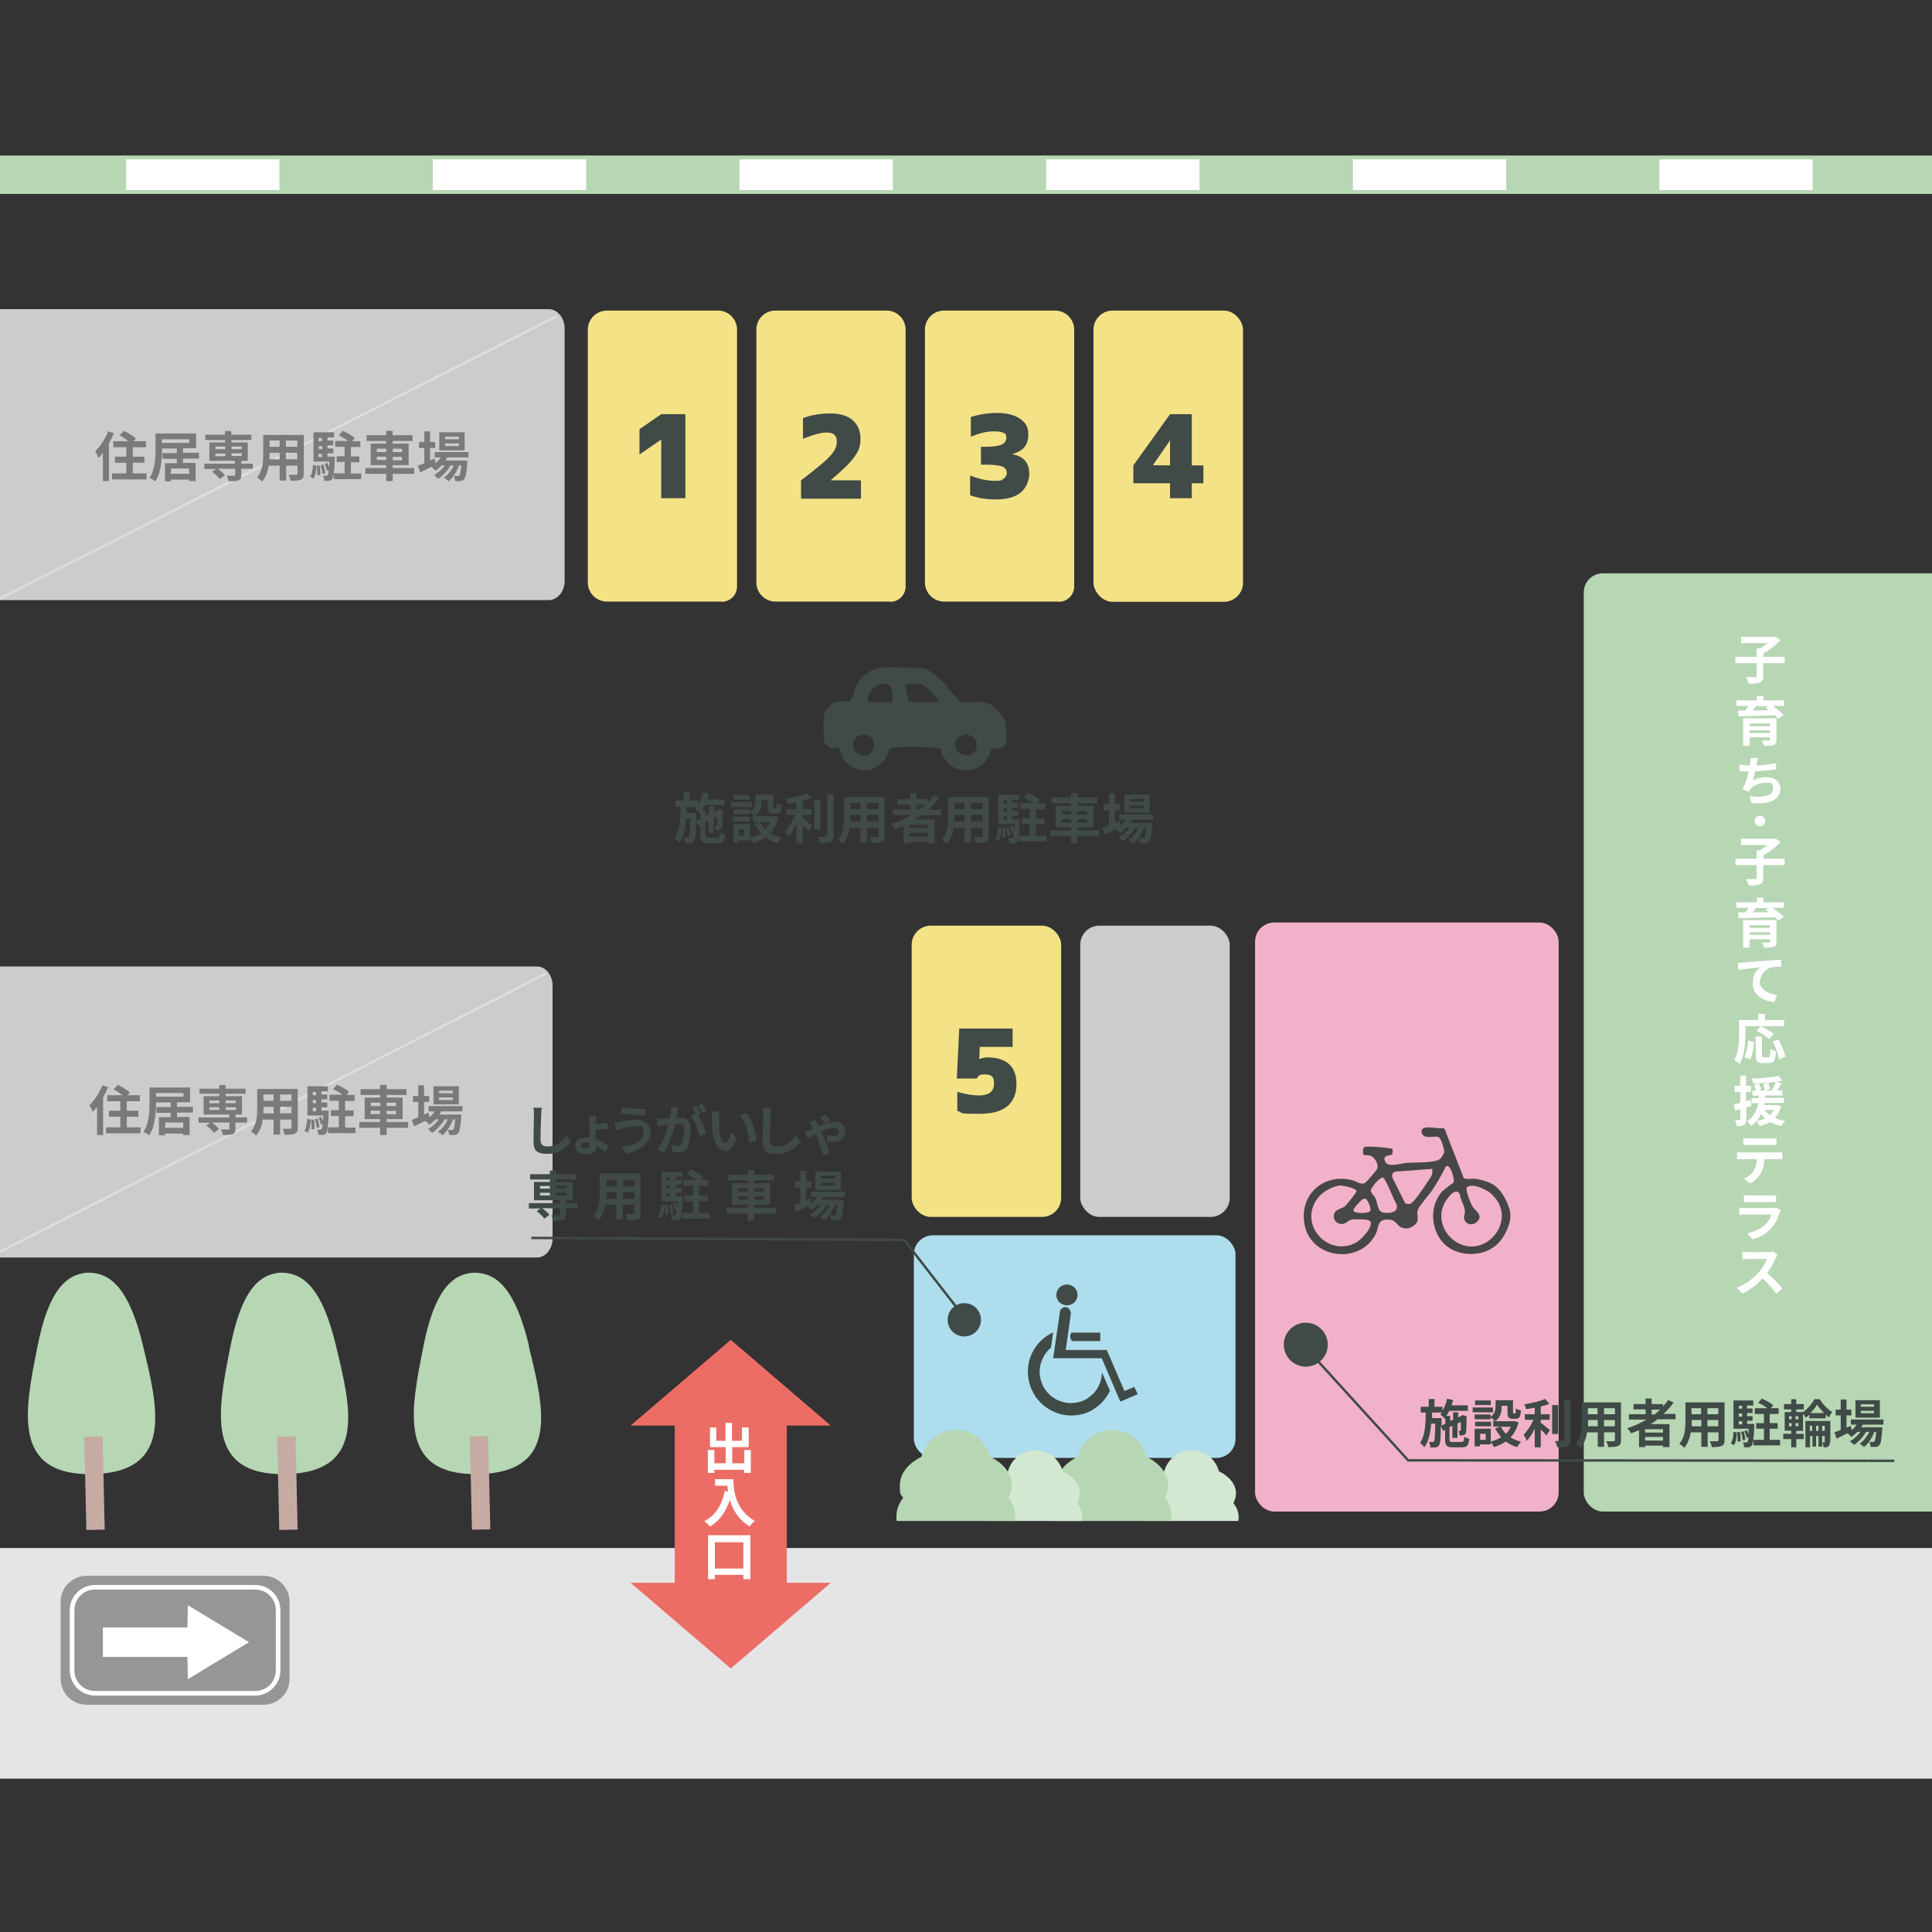 <?xml version="1.0" encoding="UTF-8"?>
<svg id="_レイヤー_1" xmlns="http://www.w3.org/2000/svg" version="1.1" viewBox="0 0 800 800">
  <rect x="0" y="0" width="800" height="800" fill="#333333" stroke="none"/>
  <!-- Generator: Adobe Illustrator 29.5.1, SVG Export Plug-In . SVG Version: 2.1.0 Build 141)  -->
  <defs>
    <style>
      .st0 {
        stroke: #404a46;
      }

      .st0, .st1 {
        fill: none;
        stroke-miterlimit: 10;
      }

      .st2 {
        fill: #474747;
      }

      .st3 {
        fill: #c6aba3;
      }

      .st1 {
        stroke: #ddd;
      }

      .st4 {
        fill: #404a46;
      }

      .st5 {
        fill: #7a7a7a;
      }

      .st6 {
        fill: #969696;
      }

      .st7 {
        fill: #b7d6b4;
      }

      .st8 {
        fill: #ec6d65;
      }

      .st9 {
        fill: #f2b1ca;
      }

      .st10 {
        fill: #e5e5e5;
      }

      .st11 {
        fill: #ccc;
      }

      .st12 {
        fill: #aedeed;
      }

      .st13 {
        fill: #fff;
      }

      .st14 {
        fill: #f4e287;
      }

      .st15 {
        fill: #d3e8d1;
      }
    </style>
  </defs>
  <rect class="st10" x="-166.5" y="641" width="1323.6" height="95.5"/>
  <rect class="st7" x="-423" y="64.4" width="2002.6" height="15.9"/>
  <path class="st13" d="M1512.5,78.7h-63.5v-12.7h63.5v12.7ZM1385.6,78.7h-63.5v-12.7h63.5v12.7ZM1258.6,78.7h-63.5v-12.7h63.5v12.7ZM1131.6,78.7h-63.5v-12.7h63.5v12.7ZM1004.6,78.7h-63.5v-12.7h63.5v12.7ZM877.6,78.7h-63.5v-12.7h63.5v12.7ZM750.6,78.7h-63.5v-12.7h63.5v12.7ZM623.7,78.7h-63.5v-12.7h63.5v12.7ZM496.7,78.7h-63.5v-12.7h63.5v12.7ZM369.7,78.7h-63.5v-12.7h63.5v12.7ZM242.7,78.7h-63.5v-12.7h63.5v12.7ZM115.7,78.7h-63.5v-12.7h63.5v12.7ZM-11.3,78.7h-63.5v-12.7H-11.3v12.7ZM-138.2,78.7h-63.5v-12.7h63.5v12.7ZM-265.2,78.7h-63.5v-12.7h63.5v12.7Z"/>
  <rect class="st7" x="655.8" y="237.4" width="485.3" height="388.5" rx="7.9" ry="7.9"/>
  <rect class="st9" x="519.7" y="382" width="125.7" height="243.9" rx="7.9" ry="7.9"/>
  <path class="st11" d="M222.5,520.7H-30.7c-3.5,0-6.4-3.5-6.4-7.9v-104.7c0-4.4,2.9-7.9,6.4-7.9h253.1c3.5,0,6.4,3.5,6.4,7.9v104.7c0,4.4-2.9,7.9-6.4,7.9h0Z"/>
  <path class="st11" d="M227.1,248.5H-37.6c-3.7,0-6.7-3.6-6.7-7.9v-104.7c0-4.4,3-7.9,6.7-7.9H227.1c3.7,0,6.7,3.6,6.7,7.9v104.7c0,4.4-3,7.9-6.7,7.9Z"/>
  <rect class="st12" x="378.4" y="511.5" width="133.2" height="92.2" rx="7.9" ry="7.9"/>
  <path class="st15" d="M474.2,629.8h38.6c0-.5.1-1,.1-1.5,0-2.1-.8-4.2-2.2-5.9.7-1.3,1.1-2.6,1.1-4,0-3.8-2.8-7.1-7.1-9.2-1.3-5-5.8-8.6-11.3-8.6s-10,3.7-11.3,8.6c-4.3,2.1-7.1,5.5-7.1,9.2s.4,2.8,1.1,4c-1.4,1.8-2.2,3.8-2.2,5.9s0,1,.1,1.5h0Z"/>
  <path class="st7" d="M436.1,629.8h48.8c.1-.6.2-1.3.2-2,0-2.8-1-5.3-2.8-7.6.9-1.6,1.4-3.4,1.4-5.2,0-4.8-3.5-9.1-9-11.8-1.6-6.4-7.4-11.1-14.2-11.1s-12.6,4.7-14.2,11.1c-5.5,2.7-9,7-9,11.8s.5,3.6,1.4,5.2c-1.8,2.3-2.8,4.9-2.8,7.6s0,1.3.2,2h0Z"/>
  <path class="st15" d="M409.5,629.8h38.6c0-.5.1-1,.1-1.5,0-2.1-.8-4.2-2.2-5.9.7-1.3,1.1-2.6,1.1-4,0-3.8-2.8-7.1-7.1-9.2-1.3-5-5.8-8.6-11.3-8.6s-10,3.7-11.3,8.6c-4.3,2.1-7.1,5.5-7.1,9.2s.4,2.8,1.1,4c-1.4,1.8-2.2,3.8-2.2,5.9s0,1,.1,1.5h0Z"/>
  <path class="st7" d="M371.4,629.8h48.8c.1-.6.2-1.3.2-2,0-2.8-1-5.3-2.8-7.6.9-1.6,1.4-3.4,1.4-5.2,0-4.8-3.5-9.1-9-11.8-1.6-6.4-7.4-11.1-14.2-11.1s-12.6,4.7-14.2,11.1c-5.5,2.7-9,7-9,11.8s.5,3.6,1.4,5.2c-1.8,2.3-2.8,4.9-2.8,7.6s0,1.3.2,2h0Z"/>
  <line class="st1" x1="230.6" y1="130.9" x2="-57.5" y2="277"/>
  <line class="st1" x1="225.9" y1="403.2" x2="-84.4" y2="561.4"/>
  <path class="st5" d="M47.2,179.3c-.6,1.4-1.3,2.9-2.1,4.3v15.6h-2.5v-11.7c-.6.8-1.2,1.5-1.8,2.1-.2-.6-.9-2.1-1.4-2.7,2.1-2,4.2-5.2,5.4-8.3l2.5.8h0ZM60.7,196v2.5h-14.3v-2.5h5.9v-4.4h-4.7v-2.5h4.7v-3.9h-5.4v-2.5h6.3c-1.1-.8-2.5-1.8-3.7-2.4l1.8-1.9c1.7.8,3.9,2.2,5,3.2l-1,1.1h5.1v2.5h-5.4v3.9h4.8v2.5h-4.8v4.4h5.7Z"/>
  <path class="st5" d="M75.8,189.9v1.8h5.2v7.5h-2.7v-.6h-7.5v.7h-2.5v-7.5h4.9v-1.8h-5.9v-2.4h5.9v-1.9h-6.1v.4c0,3.9-.4,9.6-2.8,13.2-.5-.4-1.7-1.1-2.4-1.4,2.3-3.4,2.5-8.3,2.5-11.9v-6.5h16.8v6.1h-5.4v1.9h6.6v2.4h-6.6,0ZM67,183.4h11.4v-1.5h-11.4v1.5ZM78.3,194h-7.5v2.2h7.5v-2.2Z"/>
  <path class="st5" d="M104.7,194.1h-4.8v2.6c0,1.3-.3,1.9-1.2,2.2-.9.3-2.2.4-4,.4-.1-.7-.5-1.6-.8-2.3,1.2,0,2.6,0,3,0,.4,0,.5-.1.5-.4v-2.5h-7.2c1.1.8,2.3,1.9,2.9,2.7l-2.1,1.6c-.6-.9-2-2.2-3.2-3.1l1.6-1.1h-4.8v-2.2h12.7v-1.2h-10.6v-7.6h6.5v-1h-8.2v-2.2h8.2v-1.5h2.6v1.5h8.3v2.2h-8.3v1h6.8v7.6h-2.7v1.2h4.8v2.2h0ZM89.2,186h4.1v-1.1h-4.1v1.1ZM89.2,188.9h4.1v-1.1h-4.1v1.1ZM95.9,184.9v1.1h4.2v-1.1h-4.2ZM100.1,187.7h-4.2v1.1h4.2v-1.1Z"/>
  <path class="st5" d="M125.8,196.1c0,1.4-.3,2.1-1.2,2.5-.9.4-2.3.5-4.3.5,0-.7-.5-1.9-.8-2.5,1.2,0,2.7,0,3.1,0s.6-.1.6-.5v-3.3h-4.7v6.2h-2.7v-6.2h-4.5c-.4,2.4-1.2,4.9-2.8,6.6-.4-.5-1.5-1.4-2.1-1.7,2.4-2.7,2.6-6.6,2.6-9.7v-7.9h16.8v16.1h0ZM115.8,190.2v-2.7h-4.2v.4c0,.7,0,1.5,0,2.3h4.2ZM111.6,182.4v2.6h4.2v-2.6h-4.2ZM123.1,182.4h-4.7v2.6h4.7v-2.6ZM123.1,190.2v-2.7h-4.7v2.7h4.7Z"/>
  <path class="st5" d="M128.4,197.4c.8-1.1,1.1-3,1.2-4.9l1.5.3c-.1,2.1-.4,4.1-1.3,5.4l-1.4-.8h0ZM138.6,189.3s0,.6,0,.9c-.2,5.3-.5,7.4-1,8.1-.4.5-.8.7-1.3.8-.5,0-1.2,0-2,0,0-.6-.2-1.5-.6-2.1.6,0,1.1,0,1.4,0s.4,0,.6-.3c.2-.2.3-.8.4-2l-.7.3c-.1-.8-.6-2-1-2.9l1.1-.4c.3.6.6,1.2.8,1.8,0-.7,0-1.4.1-2.4h-6.6v-12.1h8.5v2.1h-2.7v1.3h2.4v2h-2.4v1.3h2.4v2h-2.4v1.4h3.1,0ZM132.4,192.6c.2,1.3.3,3,.2,4.1l-1.2.2c0-1.1,0-2.8-.2-4.1h1.1c0-.1,0-.1,0-.1ZM131.9,181.4v1.3h1.4v-1.3h-1.4ZM133.4,184.7h-1.4v1.3h1.4v-1.3ZM131.9,189.3h1.4v-1.4h-1.4v1.4ZM133.9,192.4c.4,1.1.7,2.6.8,3.6l-1.2.2c0-1-.4-2.4-.7-3.6l1.1-.2ZM149.6,196v2.4h-11.4v-2.4h4.5v-4.7h-3.3v-2.4h3.3v-3.9h-3.9v-2.4h5.4c-1.1-.8-2.6-1.7-3.9-2.3l1.6-1.9c1.7.7,3.9,2,5,3l-1,1.3h3.3v2.4h-3.9v3.9h3.5v2.4h-3.5v4.7h4.3Z"/>
  <path class="st5" d="M171.5,196.2h-8.9v3h-2.7v-3h-8.6v-2.4h8.6v-1.2h-6.4v-8.9h6.4v-1.1h-8.1v-2.4h8.1v-1.8h2.7v1.8h8.2v2.4h-8.2v1.1h6.6v8.9h-6.6v1.2h8.9v2.4h0ZM156,187.2h3.9v-1.4h-3.9v1.4ZM159.9,190.5v-1.4h-3.9v1.4h3.9ZM162.6,185.8v1.4h3.9v-1.4h-3.9ZM166.5,189.2h-3.9v1.4h3.9v-1.4Z"/>
  <path class="st5" d="M185.1,189.6c-.2.4-.4.7-.6,1.1h9s0,.6,0,.9c-.3,4.3-.7,6.1-1.3,6.8-.4.5-.9.7-1.5.8-.5,0-1.4,0-2.2,0,0-.6-.3-1.5-.6-2.1.7,0,1.3,0,1.6,0s.5,0,.7-.2c.3-.3.6-1.5.8-4.2h-.9c-.9,2.5-2.6,5.2-4.4,6.6-.4-.5-1.2-1.1-1.9-1.5,1.7-1.1,3.2-3.1,4.1-5.1h-1.3c-1.2,2.1-3.3,4.4-5.2,5.6-.4-.5-1.1-1.2-1.7-1.6,1.6-.8,3.4-2.4,4.5-4h-1.3c-.8.8-1.7,1.6-2.6,2.2-.3-.4-1.2-1.2-1.7-1.6-1.6.8-3.2,1.6-4.6,2.3l-1-2.7c.8-.3,1.7-.7,2.7-1.1v-6.3h-2.2v-2.5h2.2v-4.4h2.4v4.4h2.1v2.5h-2.1v5.2l1.8-.8.5,1.9c.8-.7,1.5-1.5,2.1-2.4h-2.5v-2.2h14v2.2h-8.9ZM192.4,186.5h-10.5v-7.5h10.5v7.5ZM190,180.8h-5.7v1.1h5.7v-1.1ZM190,183.6h-5.7v1.1h5.7v-1.1Z"/>
  <path class="st5" d="M44.8,450.1c-.6,1.4-1.3,2.9-2.1,4.3v15.6h-2.5v-11.7c-.6.8-1.2,1.5-1.8,2.1-.2-.6-.9-2.1-1.4-2.7,2.1-2,4.2-5.2,5.4-8.3l2.5.8h0ZM58.2,466.8v2.5h-14.3v-2.5h5.9v-4.4h-4.7v-2.5h4.7v-3.9h-5.4v-2.5h6.3c-1.1-.8-2.5-1.8-3.7-2.4l1.8-1.9c1.7.8,3.9,2.2,5,3.2l-1,1.1h5.1v2.5h-5.4v3.9h4.8v2.5h-4.8v4.4h5.7Z"/>
  <path class="st5" d="M73.3,460.7v1.8h5.2v7.5h-2.7v-.6h-7.5v.7h-2.5v-7.5h4.9v-1.8h-5.9v-2.4h5.9v-1.9h-6.1v.4c0,3.9-.4,9.6-2.8,13.2-.5-.4-1.7-1.1-2.4-1.4,2.3-3.4,2.5-8.3,2.5-11.9v-6.5h16.8v6.1h-5.4v1.9h6.6v2.4h-6.6,0ZM64.6,454.1h11.4v-1.5h-11.4v1.5ZM75.9,464.8h-7.5v2.2h7.5v-2.2Z"/>
  <path class="st5" d="M102.3,464.8h-4.8v2.6c0,1.3-.3,1.9-1.2,2.2-.9.3-2.2.4-4,.4-.1-.7-.5-1.6-.8-2.3,1.2,0,2.6,0,3,0,.4,0,.5-.1.5-.4v-2.5h-7.2c1.1.8,2.3,1.9,2.9,2.7l-2.1,1.6c-.6-.9-2-2.2-3.2-3.1l1.6-1.1h-4.8v-2.2h12.7v-1.2h-10.6v-7.6h6.5v-1h-8.2v-2.1h8.2v-1.5h2.6v1.5h8.3v2.1h-8.3v1h6.8v7.6h-2.7v1.2h4.8v2.2h0ZM86.7,456.8h4.1v-1.1h-4.1s0,1.1,0,1.1ZM86.7,459.6h4.1v-1.1h-4.1s0,1.1,0,1.1ZM93.4,455.7v1.1h4.2v-1.1h-4.2ZM97.7,458.5h-4.2v1.1h4.2v-1.1Z"/>
  <path class="st5" d="M123.3,466.9c0,1.4-.3,2.1-1.2,2.5-.9.4-2.3.5-4.3.5,0-.7-.5-1.9-.8-2.5,1.2,0,2.7,0,3.1,0s.6-.1.6-.5v-3.3h-4.7v6.2h-2.7v-6.2h-4.5c-.4,2.4-1.2,4.9-2.8,6.6-.4-.5-1.5-1.4-2.1-1.7,2.4-2.7,2.6-6.6,2.6-9.7v-7.9h16.8v16.1h0ZM113.3,461v-2.7h-4.2v.4c0,.7,0,1.5,0,2.3h4.2ZM109.1,453.2v2.6h4.2v-2.6h-4.2ZM120.7,453.2h-4.7v2.6h4.7v-2.6ZM120.7,461v-2.7h-4.7v2.7h4.7Z"/>
  <path class="st5" d="M126,468.2c.8-1.1,1.1-3,1.2-4.9l1.5.3c-.1,2-.4,4.1-1.3,5.4l-1.4-.8h0ZM136.1,460.1s0,.6,0,.9c-.2,5.3-.5,7.5-1,8.1-.4.5-.8.7-1.3.8-.5,0-1.2,0-2,0,0-.6-.2-1.5-.6-2.1.6,0,1.1,0,1.4,0s.4,0,.6-.3c.2-.2.3-.8.4-2l-.7.3c-.1-.8-.6-2-1-2.9l1.1-.4c.3.6.6,1.2.8,1.8,0-.7,0-1.5.1-2.4h-6.6v-12.1h8.5v2.1h-2.7v1.3h2.4v2h-2.4v1.3h2.4v2h-2.4v1.4h3.1,0ZM130,463.4c.2,1.3.3,3,.2,4.1l-1.2.2c0-1.1,0-2.8-.2-4.1h1.1c0-.1,0-.1,0-.1ZM129.5,452.2v1.3h1.4v-1.3h-1.4ZM130.9,455.5h-1.4v1.3h1.4v-1.3ZM129.5,460.1h1.4v-1.4h-1.4v1.4ZM131.5,463.2c.4,1.1.7,2.6.8,3.6l-1.2.2c0-1-.4-2.4-.7-3.6l1.1-.2h0ZM147.2,466.8v2.4h-11.4v-2.4h4.5v-4.7h-3.3v-2.4h3.3v-3.9h-3.9v-2.5h5.4c-1.1-.9-2.6-1.7-3.9-2.3l1.6-1.9c1.7.7,3.9,2,5,3l-1,1.3h3.3v2.5h-3.9v3.9h3.5v2.4h-3.5v4.7h4.3Z"/>
  <path class="st5" d="M169,467h-8.9v3h-2.7v-3h-8.6v-2.4h8.6v-1.2h-6.4v-8.9h6.4v-1.1h-8.1v-2.4h8.1v-1.8h2.7v1.8h8.2v2.4h-8.2v1.1h6.6v8.9h-6.6v1.2h8.9v2.4ZM153.6,458h3.9v-1.4h-3.9v1.4ZM157.4,461.3v-1.4h-3.9v1.4h3.9ZM160.1,456.6v1.4h3.9v-1.4h-3.9ZM164,460h-3.9v1.4h3.9v-1.4Z"/>
  <path class="st5" d="M182.6,460.4c-.2.4-.4.7-.6,1.1h9s0,.6,0,.9c-.3,4.3-.7,6.1-1.3,6.8-.4.5-.9.7-1.5.8-.5,0-1.4,0-2.2,0,0-.6-.3-1.5-.6-2.1.7,0,1.3,0,1.6,0s.5,0,.7-.2c.3-.3.6-1.5.8-4.2h-.9c-.9,2.5-2.6,5.2-4.4,6.6-.4-.5-1.2-1.1-1.9-1.5,1.7-1.1,3.2-3,4.1-5.1h-1.3c-1.2,2.1-3.3,4.4-5.2,5.6-.4-.5-1.1-1.2-1.7-1.6,1.6-.8,3.4-2.4,4.5-4h-1.3c-.8.8-1.7,1.6-2.6,2.2-.3-.4-1.2-1.2-1.7-1.6-1.6.8-3.2,1.6-4.6,2.3l-1-2.7c.8-.3,1.7-.7,2.7-1.1v-6.3h-2.2v-2.5h2.2v-4.4h2.4v4.4h2.1v2.5h-2.1v5.2l1.8-.8.5,1.9c.8-.7,1.5-1.5,2.1-2.4h-2.5v-2.2h14v2.2h-8.9ZM190,457.3h-10.5v-7.5h10.5v7.5ZM187.5,451.6h-5.7v1.1h5.7v-1.1ZM187.5,454.4h-5.7v1.1h5.7v-1.1Z"/>
  <path class="st13" d="M738.9,274.6h-8.8v5.3c0,1.5-.3,2.2-1.4,2.7-1,.4-2.6.5-4.6.5-.2-.8-.7-2-1.1-2.7,1.5,0,3.2,0,3.8,0s.6-.1.6-.5v-5.3h-8.8v-2.6h8.8v-3.5h1.3c1.1-.6,2.2-1.4,3.2-2.2h-11v-2.6h14.4c0-.1,2,1.4,2,1.4-1.9,2-4.6,4.1-7.1,5.5v1.4h8.8v2.6h0Z"/>
  <path class="st13" d="M734.1,292.3c1.6,1.2,3.5,2.7,4.5,3.8l-2.3,1.5c-.3-.4-.8-.9-1.3-1.4-5.5.2-11.3.4-15.2.4v-2.4c0,0,3,0,3,0,.4-.6.8-1.3,1.2-1.9h-5v-2.3h8.5v-1.9h2.7v1.9h8.5v2.3h-4.4ZM735.6,306.4c0,1.2-.3,1.8-1.2,2.1-.9.3-2.2.3-4,.3-.1-.6-.5-1.5-.8-2.1,1.1,0,2.5,0,2.8,0,.4,0,.5-.1.5-.4v-1h-8.4v3.5h-2.7v-11.4h13.8v8.9h0ZM724.5,299.6v1.1h8.4v-1.1h-8.4ZM732.9,303.5v-1.1h-8.4v1.1h8.4ZM727.2,292.3c-.5.6-1,1.3-1.5,1.9,2.2,0,4.5,0,6.8-.1-.5-.4-1-.8-1.4-1.1l1.1-.6h-4.9Z"/>
  <path class="st13" d="M735.5,318.5c-2.3.4-5.8.8-8.7.9-.3,1.3-.6,2.7-1,3.8,1.8-1,3.5-1.4,5.5-1.4,3.6,0,5.9,1.9,5.9,4.7,0,5-4.8,6.7-11.9,6l-.8-2.9c4.8.8,9.7.2,9.7-3s-1.2-2.4-3.3-2.4-4.8.9-6.1,2.6c-.2.3-.4.6-.6,1l-2.6-.9c1-2,1.9-5,2.5-7.4-1.4,0-2.7-.1-3.8-.2v-2.7c1.3.2,3,.4,4.3.4,0-.3.1-.6.1-.9.1-1,.1-1.5.1-2.2h3.1c-.2.9-.4,1.6-.5,2.4v.7c2.4-.1,5.4-.5,8-1v2.7s0,0,0,0Z"/>
  <path class="st13" d="M728.7,337.8c1.2,0,2.2,1,2.2,2.2s-1,2.2-2.2,2.2-2.2-1-2.2-2.2,1-2.2,2.2-2.2Z"/>
  <path class="st13" d="M738.9,358.2h-8.8v5.3c0,1.5-.3,2.2-1.4,2.7-1,.4-2.6.5-4.6.5-.2-.8-.7-2-1.1-2.7,1.5,0,3.2,0,3.8,0s.6-.1.6-.5v-5.3h-8.8v-2.6h8.8v-3.5h1.3c1.1-.6,2.2-1.4,3.2-2.2h-11v-2.6h14.4c0-.1,2,1.4,2,1.4-1.9,2-4.6,4.1-7.1,5.5v1.4h8.8v2.6h0Z"/>
  <path class="st13" d="M734.1,375.9c1.6,1.2,3.5,2.7,4.5,3.8l-2.3,1.5c-.3-.4-.8-.9-1.3-1.4-5.5.2-11.3.4-15.2.4v-2.4c0,0,3,0,3,0,.4-.6.8-1.3,1.2-1.9h-5v-2.3h8.5v-1.9h2.7v1.9h8.5v2.3h-4.4ZM735.6,390c0,1.2-.3,1.8-1.2,2.1-.9.3-2.2.3-4,.3-.1-.6-.5-1.5-.8-2.1,1.1,0,2.5,0,2.8,0,.4,0,.5-.1.5-.4v-1h-8.4v3.5h-2.7v-11.4h13.8v8.9h0ZM724.5,383.1v1.1h8.4v-1.1h-8.4ZM732.9,387.1v-1.1h-8.4v1.1h8.4ZM727.2,375.9c-.5.6-1,1.3-1.5,1.9,2.2,0,4.5,0,6.8-.1-.5-.4-1-.8-1.4-1.1l1.1-.6h-4.9Z"/>
  <path class="st13" d="M721.9,398.6c1.8-.2,5.5-.5,9.5-.8,2.3-.2,4.7-.3,6.2-.4v2.9c-1.2,0-3,0-4.2.3-2.7.7-4.7,3.6-4.7,6.2s3.4,4.9,7.1,5.1l-1,3c-4.6-.3-9-2.8-9-7.6s1.8-5.7,3.2-6.8c-1.9.2-6.5.7-9.1,1.2l-.3-3c.9,0,1.7,0,2.2-.1h0Z"/>
  <path class="st13" d="M722.7,428c0,3.6-.3,9.1-2.3,12.5-.5-.4-1.7-1.2-2.3-1.5,1.8-3.2,2-7.9,2-11v-5.6h7.9v-2.6h2.8v2.6h8v2.5h-16v3.1h0ZM722.3,437.6c.9-1.7,1.4-4.3,1.6-6.7l2.4.5c-.2,2.6-.6,5.5-1.6,7.3l-2.4-1ZM732.2,437.8c.7,0,.8-.5.9-3.6.5.5,1.6.9,2.3,1.1-.2,3.8-.9,4.9-3,4.9h-2.5c-2.4,0-2.9-.8-2.9-3.2v-7.8h2.6v7.7c0,.8,0,.9.7.9h1.8ZM732.5,430.2c-1.1-1-3.4-2.5-5.2-3.5l1.8-1.8c1.8.9,4.2,2.2,5.4,3.2l-1.9,2h0ZM736.3,430.3c1.3,2.3,2.6,5.2,3,7.3l-2.6,1.1c-.3-2-1.4-5.1-2.7-7.4l2.4-.9h0Z"/>
  <path class="st13" d="M725.3,458c-.7.2-1.5.4-2.2.6v4.9c0,1.2-.2,1.9-.9,2.3-.7.4-1.6.5-3.1.5,0-.6-.3-1.7-.7-2.5.8,0,1.6,0,1.8,0,.3,0,.4,0,.4-.4v-4.2l-2.2.7-.4-2.6c.8-.2,1.7-.4,2.6-.6v-4.6h-2.3v-2.5h2.3v-4.2h2.4v4.2h2v2.5h-2v3.9l1.9-.5.3,2.4h0ZM737.5,458.2c-.6,2-1.4,3.5-2.6,4.7,1.3.6,2.7,1,4.3,1.2-.5.5-1.2,1.5-1.6,2.2-1.8-.4-3.3-1-4.7-1.7-1.2.8-2.7,1.3-4.2,1.7-.3-.6-1-1.5-1.4-2,1.3-.3,2.6-.7,3.6-1.2-.6-.5-1.2-1.1-1.7-1.8-.9,1.9-2.1,3.6-4.1,4.9-.4-.6-1.1-1.5-1.7-1.9,2.9-1.8,4.1-4.6,4.6-7.5h-2.7v-2.1h3c0-.4,0-.7,0-1h-2.6v-2.1h1.4c-.2-.7-.5-1.7-.8-2.4l2-.6c.4.8.8,1.9,1,2.6l-1.2.4h2.6c0-.7-.3-1.9-.5-2.8l2.1-.4c.2.9.5,2,.6,2.7l-2.1.5h2.8c.6-1,1.3-2.5,1.7-3.6-3,.4-6.4.6-9.4.6,0-.6-.3-1.4-.6-2,3.9-.1,8.5-.5,11.2-1.1l1.5,2c-.8.2-1.8.3-2.8.4l2.5.7c-.6,1-1.2,2-1.8,2.9h2.1v2.1h-7.1c0,.4,0,.7,0,1h7.8v2.1h-8.1c0,.3-.1.6-.2.9h5.7c0,0,1.4.5,1.4.5h0ZM730.7,459.6c.5.8,1.3,1.6,2.2,2.2.7-.6,1.2-1.4,1.6-2.2h-3.9,0Z"/>
  <path class="st13" d="M736,477.2c.5,0,1.4,0,2-.1v2.9c-.6,0-1.4,0-2,0h-5.4c-.1,2.3-.6,4.2-1.4,5.7-.8,1.5-2.5,3.3-4.5,4.3l-2.6-1.9c1.6-.6,3.1-1.9,4-3.2.9-1.4,1.3-3,1.4-4.9h-6.1c-.6,0-1.5,0-2.1,0v-2.9c.7,0,1.5.1,2.1.1h14.6ZM724.3,474.1c-.8,0-1.7,0-2.4,0v-2.9c.7.1,1.6.2,2.4.2h8.9c.8,0,1.7,0,2.4-.2v2.9c-.8,0-1.6,0-2.4,0h-8.9Z"/>
  <path class="st13" d="M737.3,501.3c-.2.3-.3.7-.4.9-.7,2.2-1.6,4.3-3.3,6.2-2.2,2.5-5.1,4-7.9,4.8l-2.2-2.5c3.4-.7,6-2.2,7.7-3.9,1.2-1.2,1.9-2.6,2.3-3.9h-10.7c-.5,0-1.7,0-2.6.1v-2.9c.9,0,1.9.1,2.6.1h11c.7,0,1.3,0,1.6-.2l2,1.2h0ZM722.1,494.9c.6,0,1.6.1,2.3.1h8.6c.7,0,1.8,0,2.4-.1v2.9c-.6,0-1.7,0-2.5,0h-8.5c-.7,0-1.7,0-2.3,0v-2.9h0Z"/>
  <path class="st13" d="M736.1,519.6c-.2.2-.6.9-.8,1.4-.8,1.7-2,4.1-3.5,6.1,2.2,1.9,4.9,4.8,6.2,6.4l-2.5,2.2c-1.4-2-3.5-4.3-5.6-6.3-2.4,2.5-5.3,4.8-8.4,6.2l-2.3-2.4c3.6-1.4,7-4,9.1-6.4,1.5-1.7,2.8-3.9,3.3-5.5h-7.5c-.9,0-2.2.1-2.6.2v-3.2c.6,0,2,.2,2.6.2h7.8c1,0,1.9-.1,2.3-.3l1.8,1.4h0Z"/>
  <path class="st7" d="M139.1,557.1c-5.7-23.6-13.4-29.8-22-30.1h0c-.2,0-.4,0-.6,0-.2,0-.4,0-.6,0h0c-8.6.7-16,7.3-20.6,31.1-5,25.5-10.8,53,23,52.3h.1c33.8-.8,26.8-28,20.7-53.2h0Z"/>
  <rect class="st3" x="114.8" y="594.9" width="7.6" height="38.6" transform="translate(-13.5 2.8) rotate(-1.3)"/>
  <path class="st7" d="M219,557.1c-5.7-23.6-13.4-29.8-22-30.1h0c-.2,0-.4,0-.6,0-.2,0-.4,0-.6,0h0c-8.6.7-16,7.3-20.6,31.1-5,25.5-10.9,53,23,52.3h.1c33.8-.8,26.8-28,20.6-53.2h0Z"/>
  <rect class="st3" x="194.6" y="594.9" width="7.6" height="38.6" transform="translate(-13.5 4.5) rotate(-1.3)"/>
  <path class="st7" d="M59.2,557.1c-5.7-23.6-13.4-29.8-22-30.1h0c-.2,0-.4,0-.6,0-.2,0-.4,0-.6,0h0c-8.6.7-16,7.3-20.6,31.1-5,25.5-10.9,53,23,52.3h.1c33.8-.8,26.8-28,20.7-53.2h0Z"/>
  <rect class="st3" x="34.9" y="594.9" width="7.6" height="38.6" transform="translate(-13.5 1) rotate(-1.3)"/>
  <path id="path660" class="st4" d="M456.4,568.5l3.2,7.4h0c-.8,1.7-1.9,3.3-3.2,4.7h0c-1.3,1.4-2.9,2.5-4.5,3.5h0c-1.7.9-3.5,1.5-5.4,1.8h0c-1.9.3-3.8.3-5.7,0h0c-1.9-.3-3.7-.9-5.4-1.8h0c-1.7-.9-3.3-2-4.6-3.4h0c-1.4-1.4-2.5-2.9-3.3-4.7h0c-.9-1.7-1.4-3.6-1.7-5.5h0c-.3-1.9-.2-3.8.1-5.7h0c.3-1.9,1-3.7,1.9-5.4h0c.9-1.7,2.1-3.2,3.5-4.5h0c1.4-1.3,3-2.4,4.8-3.2h0l-.9,6.3h0c-1.1.9-2,2-2.8,3.3h0c-.7,1.2-1.3,2.6-1.6,4h0c-.3,1.4-.4,2.9-.2,4.3h0c.2,1.4.6,2.8,1.2,4.1h0c.6,1.3,1.5,2.5,2.5,3.5h0c1,1,2.2,1.9,3.5,2.5h0c1.3.6,2.7,1,4.1,1.2h0c1.4.2,2.9,0,4.3-.2h0c1.4-.3,2.8-.8,4-1.6h0c1.2-.8,2.3-1.7,3.2-2.8h0c.9-1.1,1.6-2.4,2.1-3.7h0c.5-1.3.8-2.8.8-4.2h0c0,0,0,0,0,0Z"/>
  <path id="path662" class="st4" d="M465.6,576l4.1-1.7,1.4,3-7.2,3.1-7.7-18h-20.1l2.8-19.2h0v-.3c0,0,.2-.3.2-.3h0v-.3c.1,0,.3-.2.3-.2h0l.2-.2.2-.2h0l.2-.2h.3c0,0,.3-.2.3-.2h.3s.3,0,.3,0h.3c0,0,.3.1.3.1h.3c0,.1.3.3.3.3l.2.2h0l.2.2.2.3h0l.2.3v.3h.1v.3c.1,0,.1.3.1.3h0v.3s0,.3,0,.3h0l-2.1,14.8h17l7.4,17.2h0Z"/>
  <path id="path664" class="st4" d="M446.2,536.2h0c0-2.4-2-4.3-4.4-4.3s-4.4,1.9-4.4,4.3,2,4.3,4.4,4.3,4.4-1.9,4.4-4.3"/>
  <path id="path666" class="st4" d="M443.8,555.1l-.2-.2v-.2h-.1v-.2c-.1,0-.2-.2-.2-.2h0v-.2c0,0-.1-.2-.1-.2h0v-.2s0-.2,0-.2h0v-.5h0v-.2s.1-.2.1-.2h0v-.2c0,0,.2-.2.2-.2h0v-.2c.1,0,.3-.2.3-.2h0s0,0,0,0h11.8v3.5h-11.8c0,0,0,0,0,0h0Z"/>
  <rect class="st8" x="279.4" y="584.7" width="46.4" height="77.1"/>
  <polygon class="st8" points="344 655.4 302.6 690.9 261.1 655.4 344 655.4"/>
  <polygon class="st8" points="344 590.3 302.6 554.8 261.1 590.3 344 590.3"/>
  <path class="st2" d="M618,490.3c3.6,2.1,6.6,7.6,7.3,11.6.8,4.5-2.5,11-6,13.9-6.7,5.5-18.5,4.4-23.2-3.1-3.8-5.9-3.7-14.2,1.2-19.5.7-.7,4.5-3.4,4.6-3.6.5-1.8-1.7-8.5-3.3-6.4-1.6,3.2-3.4,6.4-5.4,9.4-1.3,2-5.3,6.4-6,8.1-1,2.4,1.1,4.5-1.6,6.7-1.2.9-2.6,1.5-4.1,1.2-3.5-.5-2.8-4-7.6-3.6-3.6.3-3,3.3-4.2,5.9-6.2,12.6-26.3,10.7-29.4-3.3-2.7-12.2,7.1-21.8,19.3-19,2.2.5,4.2,2.5,6,.9.5-.4,4.2-4.7,4.5-5.2.9-1.5-.2-3.7-1.3-4.9-1.5-1.6-3.8-.7-4.2-1.3-.4-.6-.3-2.6.3-3.1.8-.6,11.3.3,11.7.8.2.2,0,1.8-.1,2.1-.6.9-4.4,0-2.9,3.2,1.2,2.5,6.8.5,9,.4,3.1-.2,10.9.1,13.4-1.4.8-.5,1.9-2.2,2-3.1.1-1.1-1.3-5.9-2.4-6.2-1.9-.6-6.2,1.2-6.9-1.8-.9-3.8,6.8-1.3,8.8-1.9l.7.4,7.9,20.3c1.1.7,3.3.2,4.7.3,2.3.3,5.3,1.1,7.3,2.3h0ZM593.2,484l-15,1.1c-1.6.2-2,1.1-1.6,2.6l5.3,10.6c1.9.6,2.5.1,3.6-1.1,1.1-1.1,6.9-9.4,7.4-10.7.3-.8.2-1.7.2-2.5ZM572.9,487.7c-1.3-.8-5.5,4.3-5.3,5.5.2.9,1.6,2.1,2,3.1.9,1.9.7,5.4,3.2,5.8,2.4.4,6.4.1,5.5-3.3-.9-1.5-4.5-10.5-5.4-11ZM557,499.4c.6-.5,4.8-5.7,4.7-6.2,0-1.1-5.4-2.3-6.5-2.3-3,0-7.4,2.5-9.3,4.9-8.6,10.6,3.4,24.8,15.3,18.9,2.2-1.1,7.6-6.6,6.2-9-.6-1-6.3-.9-7.6-.7-1.4.2-2.5,1.6-3.7,1.8-2.7.3-4.6-2-3.5-4.6.7-1.5,3.1-1.7,4.3-2.7h0ZM609,491c-.4,0-1.4.4-1.6.6-.7,1.1,1.5,6.6,2.3,7.9,1.4,2.2,4.8,3.8,1.7,6.6-1.9,1.7-5.1.7-5.2-2,0-.8.4-1.5.4-2.2,0-2.6-1.8-4.7-2.1-7.3-1.7-3.8-5.9,2.4-6.7,4.3-2.5,5.6,0,12,4.9,15.2,12.5,8.1,26.8-9.7,14.4-20.1-1.7-1.4-5.8-3.3-8-3h0ZM564.6,496.4c-.8.2-4.3,4-4.2,4.8.3,1.5,6.4,1.3,7,.2.6-1-1.2-4.8-1.9-5-.3-.1-.6,0-.9,0h0Z"/>
  <path class="st4" d="M297,347c.9,0,1-.4,1.2-2.3.5.4,1.5.8,2.1.9-.3,2.8-1,3.6-3.1,3.6h-3.9c-2.6,0-3.3-.7-3.3-3.2v-4.3l-.9.4-.9-2.2c0,5.5-.2,7.6-.8,8.3-.4.6-.8.8-1.4.9-.6.1-1.4.1-2.3.1,0-.7-.3-1.7-.6-2.4.7,0,1.3,0,1.6,0s.5,0,.6-.4c.3-.4.4-2.3.5-7.5h-1.7c-.3,4-1,7.6-2.9,10.1-.4-.6-1.2-1.4-1.9-1.9,2.2-3,2.4-7.9,2.5-13.1h-2.1v-2.5h3.4v-3.4h2.5v3.4h3.5v1.7c.9-1.5,1.6-3.2,2-5l2.6.5c-.2.8-.4,1.6-.7,2.3h7v2.4h-8c-.4.8-.8,1.5-1.3,2.2h1.6v2.1l1.2-.6v-3.2h2.2v2.2l1.6-.7h0c0,0,.4-.4.4-.4l1.6.6v.4c-.1,3.2-.1,5.4-.2,6.1,0,.8-.4,1.3-1,1.5-.5.2-1.2.2-1.8.2,0-.6-.2-1.5-.5-1.9.3,0,.6,0,.8,0s.3,0,.3-.3c0-.2,0-1.4,0-3.5l-1.4.7v6.2h-2.2v-5.2l-1.2.6v5.4c0,.9.2,1,1.3,1h3.4,0ZM290,339v-2.3l-.2.2c-.4-.5-1.4-1.5-2-1.9.2-.2.5-.5.7-.8h-4.2c0,.8,0,1.6,0,2.4h4v3.2s1.8-.8,1.8-.8h0Z"/>
  <path class="st4" d="M311.3,334.2h-8.7v-2.1h8.7v2.1ZM322.4,338.5c-.7,2.7-1.9,4.8-3.4,6.5,1.3.8,2.9,1.5,4.6,1.9-.6.6-1.3,1.6-1.7,2.3-1.9-.6-3.5-1.4-4.9-2.4-1.5,1-3.2,1.9-5.1,2.4-.3-.6-.9-1.7-1.4-2.3v1.1h-4.6v.9h-2.2v-7.6h6.9v5.5c1.7-.4,3.2-1,4.5-1.9-1-1.1-1.9-2.4-2.6-3.9l2.3-.7h-3.1v-2.4h.8c-.4-.4-1.3-1.2-1.9-1.6v.8h-6.9v-2h6.9v1.1c1.9-1.3,2.2-3.1,2.2-4.6v-2.6h7.5v5c0,.6,0,.7.3.7h.6c.3,0,.4-.3.4-2.2.5.4,1.5.8,2.2.9-.2,2.8-.8,3.5-2.3,3.5h-1.3c-1.8,0-2.3-.7-2.3-2.9v-2.7h-2.5v.4c0,2.1-.4,4.6-2.8,6.2h8.3c0-.1,1.7.5,1.7.5h0ZM310.5,340.2h-6.9v-2h6.9v2ZM310.4,331.1h-6.7v-2h6.7v2ZM308.2,343.4h-2.4v2.6h2.4v-2.6ZM314.7,340.4c.5,1.1,1.3,2.1,2.2,3,.9-.9,1.6-1.9,2.1-3h-4.2Z"/>
  <path class="st4" d="M332.4,338.7c1.1.8,3.3,2.7,3.9,3.2l-1.5,2.3c-.5-.7-1.5-1.7-2.4-2.6v7.7h-2.6v-8c-1,2-2.2,3.9-3.4,5.2-.3-.8-.9-1.9-1.3-2.6,1.6-1.6,3.2-4.1,4.2-6.4h-3.7v-2.4h4.2v-2.8c-1.3.2-2.5.4-3.7.6-.1-.6-.4-1.5-.8-2.1,3.2-.5,6.8-1.3,8.9-2.3l1.9,2c-1.1.4-2.4.8-3.8,1.2v3.3h3.8v2.4h-3.8v1.2h0ZM339.8,343.6h-2.6v-12.4h2.6v12.4ZM345.1,328.9v17.1c0,1.5-.3,2.3-1.2,2.7-.9.4-2.4.5-4.4.5-.1-.8-.5-2-.9-2.7,1.5,0,2.9,0,3.3,0,.4,0,.6-.2.6-.6v-17.1h2.6,0Z"/>
  <path class="st4" d="M366.3,346.1c0,1.4-.3,2.1-1.2,2.5-.9.4-2.3.5-4.3.5,0-.7-.5-1.9-.8-2.5,1.2,0,2.7,0,3.1,0s.6-.1.6-.5v-3.3h-4.7v6.2h-2.7v-6.2h-4.5c-.4,2.4-1.2,4.9-2.8,6.6-.4-.5-1.5-1.4-2.1-1.7,2.4-2.7,2.6-6.6,2.6-9.7v-7.9h16.8v16.1h0ZM356.3,340.2v-2.7h-4.2v.4c0,.7,0,1.5,0,2.3h4.2ZM352.1,332.5v2.6h4.2v-2.6h-4.2ZM363.7,332.5h-4.7v2.6h4.7v-2.6ZM363.7,340.2v-2.7h-4.7v2.7h4.7Z"/>
  <path class="st4" d="M381.6,337.5c-.9.6-1.7,1.2-2.6,1.8h8.1v9.9h-2.8v-.6h-7.6v.7h-2.6v-7.3c-1.1.5-2.3,1-3.4,1.4-.3-.6-1.1-1.6-1.6-2.2,2.9-.9,5.7-2.2,8.3-3.7h-7.6v-2.3h7.1v-2h-5.2v-2.3h5.2v-2.4h2.6v2.4h4.8v1.1c.8-.9,1.6-1.9,2.3-2.8l2.3,1.2c-1.3,1.8-2.8,3.4-4.4,4.9h5.2v2.3h-8ZM384.3,341.5h-7.6v1.4h7.6v-1.4ZM384.3,346.4v-1.5h-7.6v1.5h7.6ZM379.4,335.2h1.2c.8-.6,1.6-1.3,2.4-2h-3.6v2Z"/>
  <path class="st4" d="M409.4,346.1c0,1.4-.3,2.1-1.2,2.5-.9.4-2.3.5-4.3.5,0-.7-.5-1.9-.8-2.5,1.2,0,2.7,0,3.1,0s.6-.1.6-.5v-3.3h-4.7v6.2h-2.7v-6.2h-4.5c-.4,2.4-1.2,4.9-2.8,6.6-.4-.5-1.5-1.4-2.1-1.7,2.4-2.7,2.6-6.6,2.6-9.7v-7.9h16.8v16.1h0ZM399.4,340.2v-2.7h-4.2v.4c0,.7,0,1.5,0,2.3h4.2ZM395.2,332.5v2.6h4.2v-2.6h-4.2ZM406.8,332.5h-4.7v2.6h4.7v-2.6ZM406.8,340.2v-2.7h-4.7v2.7h4.7Z"/>
  <path class="st4" d="M412.1,347.5c.8-1.1,1.1-3,1.2-4.9l1.5.3c-.1,2-.4,4.1-1.3,5.4l-1.4-.8h0ZM422.2,339.4s0,.6,0,.9c-.2,5.3-.5,7.5-1,8.1-.4.5-.8.7-1.3.8-.5,0-1.2,0-2,0,0-.6-.2-1.5-.6-2.1.6,0,1.1,0,1.4,0s.4,0,.6-.3c.2-.2.3-.8.4-2l-.7.3c-.1-.8-.6-2-1-2.9l1.1-.4c.3.6.6,1.2.8,1.8,0-.7,0-1.5.1-2.4h-6.6v-12.1h8.5v2.1h-2.7v1.3h2.4v2h-2.4v1.3h2.4v2h-2.4v1.4h3.1,0ZM416.1,342.6c.2,1.3.3,3,.2,4.1l-1.2.2c0-1.1,0-2.8-.2-4.1h1.1c0-.1,0-.1,0-.1ZM415.6,331.4v1.3h1.4v-1.3h-1.4ZM417,334.7h-1.4v1.3h1.4v-1.3ZM415.6,339.4h1.4v-1.4h-1.4v1.4ZM417.6,342.4c.4,1.1.7,2.6.8,3.6l-1.2.2c0-1-.4-2.5-.7-3.6l1.1-.2h0ZM433.3,346v2.4h-11.4v-2.4h4.5v-4.7h-3.3v-2.4h3.3v-3.9h-3.9v-2.5h5.4c-1.1-.8-2.6-1.7-3.9-2.3l1.6-1.9c1.7.7,3.9,2,5,3l-1,1.3h3.3v2.5h-3.9v3.9h3.5v2.4h-3.5v4.7h4.3Z"/>
  <path class="st4" d="M455.1,346.2h-8.9v3h-2.7v-3h-8.6v-2.4h8.6v-1.2h-6.4v-8.9h6.4v-1.1h-8.1v-2.4h8.1v-1.8h2.7v1.8h8.2v2.4h-8.2v1.1h6.6v8.9h-6.6v1.2h8.9v2.4ZM439.7,337.2h3.9v-1.4h-3.9v1.4ZM443.5,340.6v-1.4h-3.9v1.4h3.9ZM446.2,335.9v1.4h3.9v-1.4h-3.9ZM450.1,339.2h-3.9v1.4h3.9v-1.4Z"/>
  <path class="st4" d="M468.7,339.6c-.2.4-.4.7-.6,1.1h9s0,.6,0,.9c-.3,4.3-.7,6.1-1.3,6.8-.4.5-.9.7-1.5.8-.5,0-1.4,0-2.2,0,0-.6-.3-1.5-.6-2.1.7,0,1.3,0,1.6,0s.5,0,.7-.2c.3-.3.6-1.5.8-4.2h-.9c-.9,2.5-2.6,5.2-4.5,6.6-.4-.5-1.2-1.1-1.9-1.5,1.7-1.1,3.2-3,4.1-5.1h-1.3c-1.2,2.1-3.3,4.4-5.2,5.6-.4-.5-1.1-1.2-1.7-1.6,1.6-.8,3.4-2.4,4.5-4h-1.3c-.8.8-1.7,1.6-2.6,2.2-.3-.4-1.2-1.2-1.7-1.6-1.6.8-3.2,1.6-4.6,2.3l-1-2.7c.8-.3,1.7-.7,2.7-1.1v-6.3h-2.2v-2.5h2.2v-4.4h2.5v4.4h2.1v2.5h-2.1v5.2l1.8-.8.5,1.9c.8-.7,1.5-1.5,2-2.4h-2.5v-2.2h14v2.2h-8.9ZM476.1,336.5h-10.5v-7.5h10.5v7.5ZM473.6,330.8h-5.7v1.1h5.7v-1.1ZM473.6,333.6h-5.7v1.1h5.7v-1.1Z"/>
  <path class="st4" d="M605.2,597.1c.8,0,1-.4,1.1-2.2.5.4,1.4.7,2.1.9-.3,2.7-.9,3.5-3,3.5h-3.8c-2.5,0-3.2-.7-3.2-3.1v-4.1l-.9.4-.9-2.1c0,5.2-.2,7.3-.7,8-.4.6-.8.8-1.4.9-.5.1-1.3.1-2.2.1,0-.7-.3-1.7-.6-2.3.7,0,1.3,0,1.5,0s.5,0,.6-.3c.3-.4.4-2.2.5-7.3h-1.7c-.3,3.9-1,7.3-2.8,9.8-.4-.6-1.2-1.4-1.8-1.8,2.1-2.9,2.3-7.7,2.4-12.6h-2.1v-2.4h3.3v-3.2h2.4v3.2h3.3v1.6c.9-1.4,1.5-3.1,1.9-4.9l2.5.5c-.2.8-.4,1.5-.6,2.2h6.7v2.3h-7.7c-.4.8-.8,1.5-1.2,2.1h1.6v2.1l1.2-.5v-3.1h2.1v2.1l1.5-.7h0c0,0,.4-.3.4-.3l1.6.6v.3c-.1,3-.1,5.2-.2,5.9,0,.8-.3,1.2-.9,1.5-.5.2-1.2.2-1.8.2,0-.6-.2-1.4-.5-1.9.3,0,.6,0,.7,0s.3,0,.3-.3c0-.2,0-1.4,0-3.4l-1.4.6v6h-2.1v-5l-1.2.5v5.2c0,.9.2,1,1.2,1h3.3ZM598.5,589.5v-2.2l-.2.2c-.4-.5-1.3-1.4-1.9-1.8.2-.2.5-.5.7-.8h-4.1c0,.8,0,1.5,0,2.3h3.9v3.1s1.7-.8,1.7-.8h0Z"/>
  <path class="st4" d="M618.2,584.8h-8.4v-2h8.4v2ZM628.8,589c-.7,2.6-1.8,4.6-3.3,6.2,1.3.8,2.8,1.4,4.4,1.8-.6.5-1.3,1.5-1.7,2.2-1.8-.5-3.4-1.3-4.7-2.3-1.4,1-3.1,1.8-4.9,2.3-.3-.6-.9-1.6-1.3-2.2v1.1h-4.5v.8h-2.2v-7.3h6.7v5.3c1.6-.4,3.1-1,4.3-1.8-1-1.1-1.8-2.3-2.5-3.7l2.2-.7h-3v-2.3h.7c-.4-.4-1.3-1.2-1.8-1.5v.8h-6.6v-2h6.6v1c1.8-1.3,2.1-3,2.1-4.4v-2.5h7.2v4.8c0,.6,0,.7.3.7h.5c.3,0,.4-.3.4-2.1.5.4,1.5.7,2.1.9-.2,2.7-.8,3.4-2.2,3.4h-1.2c-1.7,0-2.2-.7-2.2-2.8v-2.6h-2.4v.4c0,2-.4,4.5-2.7,6h8c0-.1,1.7.5,1.7.5h0ZM617.4,590.6h-6.6v-1.9h6.6v1.9ZM617.3,581.8h-6.5v-1.9h6.5v1.9ZM615.2,593.7h-2.3v2.5h2.3v-2.5ZM621.5,590.8c.5,1.1,1.2,2,2.1,2.9.8-.8,1.5-1.8,2-2.9h-4.1Z"/>
  <path class="st4" d="M638,589.1c1,.8,3.2,2.6,3.8,3.1l-1.5,2.2c-.5-.7-1.4-1.6-2.3-2.5v7.4h-2.5v-7.7c-1,2-2.1,3.8-3.3,5-.3-.8-.9-1.8-1.3-2.5,1.5-1.5,3.1-4,4.1-6.2h-3.6v-2.3h4.1v-2.7c-1.2.2-2.4.4-3.6.6-.1-.6-.4-1.5-.7-2,3.1-.5,6.5-1.3,8.6-2.2l1.8,2c-1.1.4-2.3.8-3.6,1.1v3.2h3.7v2.3h-3.7v1.2h0ZM645.2,593.8h-2.5v-12h2.5v12ZM650.3,579.7v16.5c0,1.5-.3,2.2-1.2,2.6-.9.4-2.3.5-4.3.5-.1-.7-.5-1.9-.9-2.6,1.4,0,2.8,0,3.2,0,.4,0,.6-.2.6-.5v-16.5h2.5Z"/>
  <path class="st4" d="M671.2,596.3c0,1.4-.3,2.1-1.2,2.4-.9.4-2.2.5-4.1.5,0-.7-.5-1.8-.8-2.4,1.2,0,2.6,0,3,0s.6-.1.6-.5v-3.2h-4.5v6h-2.6v-6h-4.4c-.4,2.3-1.2,4.7-2.7,6.4-.4-.5-1.4-1.3-2-1.7,2.3-2.6,2.5-6.4,2.5-9.4v-7.7h16.2v15.6h0ZM661.6,590.6v-2.6h-4v.4c0,.7,0,1.5,0,2.2h4.1,0ZM657.5,583.1v2.5h4v-2.5h-4ZM668.7,583.1h-4.5v2.5h4.5v-2.5ZM668.7,590.6v-2.6h-4.5v2.6h4.5Z"/>
  <path class="st4" d="M686,588c-.8.6-1.7,1.2-2.5,1.7h7.8v9.5h-2.7v-.6h-7.4v.6h-2.5v-7c-1.1.5-2.2.9-3.3,1.3-.3-.6-1.1-1.6-1.6-2.1,2.8-.9,5.5-2.1,8-3.6h-7.3v-2.2h6.9v-2h-5v-2.2h5v-2.3h2.5v2.3h4.7v1c.8-.9,1.5-1.8,2.2-2.7l2.2,1.1c-1.2,1.7-2.7,3.3-4.2,4.7h5v2.2h-7.7ZM688.6,591.8h-7.4v1.4h7.4v-1.4ZM688.6,596.5v-1.5h-7.4v1.5h7.4ZM683.9,585.7h1.2c.8-.6,1.6-1.3,2.3-2h-3.5v2Z"/>
  <path class="st4" d="M714.1,596.3c0,1.4-.3,2.1-1.2,2.4-.9.4-2.2.5-4.1.5,0-.7-.5-1.8-.8-2.4,1.2,0,2.6,0,3,0s.6-.1.6-.5v-3.2h-4.5v6h-2.6v-6h-4.4c-.4,2.3-1.2,4.7-2.7,6.4-.4-.5-1.4-1.3-2-1.7,2.3-2.6,2.5-6.4,2.5-9.4v-7.7h16.2v15.6h0ZM704.5,590.6v-2.6h-4v.4c0,.7,0,1.5,0,2.2h4.1,0ZM700.4,583.1v2.5h4v-2.5h-4ZM711.5,583.1h-4.5v2.5h4.5v-2.5ZM711.5,590.6v-2.6h-4.5v2.6h4.5Z"/>
  <path class="st4" d="M716.7,597.6c.8-1.1,1-2.9,1.1-4.7l1.4.3c-.1,2-.3,4-1.2,5.2l-1.3-.7h0ZM726.4,589.8s0,.6,0,.9c-.2,5.2-.5,7.2-1,7.8-.4.5-.8.7-1.3.8-.5,0-1.2,0-1.9,0,0-.6-.2-1.5-.5-2,.6,0,1.1,0,1.3,0s.4,0,.6-.3c.2-.2.3-.8.4-1.9l-.7.3c-.1-.8-.6-1.9-1-2.8l1-.4c.3.5.5,1.2.7,1.7,0-.6,0-1.4.1-2.3h-6.3v-11.7h8.2v2.1h-2.6v1.2h2.3v1.9h-2.3v1.3h2.3v1.9h-2.3v1.3h3ZM720.5,592.9c.2,1.2.3,2.9.2,3.9l-1.2.2c0-1.1,0-2.7-.2-4h1.1c0-.1,0-.1,0-.1ZM720,582.1v1.2h1.4v-1.2h-1.4ZM721.4,585.3h-1.4v1.3h1.4v-1.3ZM720,589.8h1.4v-1.3h-1.4v1.3ZM722,592.7c.4,1.1.6,2.5.7,3.5l-1.1.2c0-.9-.3-2.4-.7-3.5l1.1-.2h0ZM737.1,596.2v2.3h-11v-2.3h4.3v-4.6h-3.2v-2.3h3.2v-3.8h-3.8v-2.4h5.2c-1-.8-2.5-1.7-3.8-2.2l1.5-1.8c1.6.7,3.8,1.9,4.8,2.8l-1,1.2h3.2v2.4h-3.7v3.8h3.3v2.3h-3.3v4.6h4.1,0Z"/>
  <path class="st4" d="M743.8,593.7h3.1v2.2h-3.1v3.4h-2.1v-3.4h-3.3v-2.2h3.3v-1.3h-2.7v-7.7h2.7v-1.1h-3v-2.2h3v-2h2.1v2h3.1v2.2h-3.1v1.1h2.8c1.9-1.3,3.8-3.5,4.7-5.3h2.2c1.3,2.1,3.3,4.2,5.2,5.3-.5.6-1,1.4-1.3,2.2-.5-.3-1-.7-1.4-1.1v1.5h-6.8v-1.5c-.5.5-1,.9-1.6,1.2-.2-.5-.6-1.2-1-1.7v7.2h-2.8v1.3h0ZM740.8,587.7h1.1v-1.3h-1.1v1.3ZM740.8,590.6h1.1v-1.3h-1.1v1.3ZM744.7,586.4h-1.2v1.3h1.2v-1.3ZM744.7,589.3h-1.2v1.3h1.2v-1.3ZM757.7,597.1c0,.9-.1,1.4-.6,1.8-.5.4-1.1.4-2,.4,0-.6-.3-1.4-.6-2,.4,0,.7,0,.9,0s.2,0,.2-.2v-2.5h-1.1v4.4h-1.5v-4.4h-1v4.4h-1.5v-4.4h-1v4.7h-1.9v-10.9h10.3v8.8h0ZM750.4,592.5v-2.1h-1v2.1h1ZM755.3,585.1c-1.1-1.1-2.2-2.4-2.9-3.5-.6,1.1-1.6,2.4-2.8,3.5h5.6ZM753,592.5v-2.1h-1v2.1h1ZM755.6,592.5v-2.1h-1.1v2.1h1.1Z"/>
  <path class="st4" d="M771.3,590c-.2.3-.4.7-.6,1h8.7s0,.6,0,.9c-.3,4.2-.6,5.9-1.2,6.5-.4.5-.9.7-1.4.7-.5,0-1.3,0-2.2,0,0-.6-.3-1.5-.6-2,.7,0,1.2,0,1.5,0s.5,0,.6-.2c.3-.3.6-1.4.8-4h-.8c-.9,2.4-2.5,5-4.3,6.3-.4-.5-1.2-1.1-1.8-1.4,1.6-1,3.1-2.9,4-4.9h-1.3c-1.2,2.1-3.2,4.2-5,5.4-.4-.5-1.1-1.1-1.7-1.5,1.6-.8,3.2-2.3,4.4-3.9h-1.3c-.8.8-1.6,1.5-2.5,2.1-.3-.4-1.1-1.2-1.7-1.5-1.5.8-3.1,1.5-4.4,2.2l-.9-2.6c.7-.3,1.6-.6,2.6-1v-6h-2.1v-2.4h2.1v-4.2h2.4v4.2h2v2.4h-2v5.1l1.7-.8.5,1.8c.8-.7,1.4-1.4,2-2.3h-2.4v-2.1h13.5v2.1h-8.5,0ZM778.4,587h-10.1v-7.2h10.1v7.2ZM776,581.5h-5.5v1h5.5v-1ZM776,584.2h-5.5v1h5.5v-1Z"/>
  <path class="st4" d="M392.2,284.6c.9.9,1.8,2,2.8,3,.8.9,1.9,2.7,3.1,3,2.2.6,6-.3,8.4,0,.2,0,3.2.9,3.4,1,.2,0,3.1,2.3,3.4,2.6.3.3,2.6,3.4,2.7,3.6.6,2.2,1,6.7.7,9-.4,3-3.7,3.4-6.1,3.1-.6,2.6-2.5,5.9-4.8,7.4-3.7,2.4-8.1,2.1-11.7,0-1.1-.7-3.5-3.7-4-4.8-.3-.7,0-2.1-.7-2.5-.2-.1-3.6-.4-4.2-.5-4.1-.2-10.3-.3-14.4,0-3.8.3-2.5,1.9-3.9,4.3-1.5,2.5-3.5,3.5-5.9,4.6-.2,0-.2.5-.4.5-.5.1-4.6.1-5.2,0-.2,0-.2-.5-.4-.6-.3-.1-.7,0-1,0-1.3-.6-3.9-2.6-4.7-3.8-.6-.9-1.8-4.4-2.1-4.7-.8-.5-2.3.3-3.4,0-.2,0-2.4-2-2.5-2.2-.1-1.4-.2-3.4-.3-5.7-.2-4.6,0-5.5.4-6.5.2-.6,1.3-2.9,3.7-4.2,1-.5,1.9-.7,2.4-.8,1.2-.2,3.7.3,4.5-.2,1-.6,2-5.1,2.5-6.3.4-.9,1.8-3,2.5-3.7.4-.4,2.2-2.2,6.3-3.4,1.9-.5,3.5-.7,11.6-.4,4.9.2,7.3.2,8,.5,4.3,1.6,7.6,5.5,9.5,7.4h0ZM359.6,290.7h9.7c.6,0,.2-3.3.1-3.9-.6-3.6-1.2-3.8-4.8-3.4-1.2.1-3.2,1.5-3.9,2.5-.6.8-2.2,4.5-1,4.8h0ZM375,283.3c.1,2.4.7,5,1.5,7.2.5.3,9.9.3,11,.1s1.3-.6.6-1.5c-.6-.8-4.1-4.3-4.8-4.9-.2-.1-1.8-1-1.9-1h-6.3ZM399.9,303.9c-.1,0-2.4.9-2.5,1-.3.2-1.7,2-1.8,2.3-1.1,5.8,7.2,7.9,8.7,2.5.4-1.5-.2-3.8-1.5-4.7-.2-.1-2.8-1.1-2.9-1.1h0ZM354.5,311.7c.3.3,2.8,1.3,3.3,1.3,4.1,0,5.5-6.2,2.4-8-3-1.8-6.9-.2-7,3.4,0,.8.7,2.8,1.3,3.3h0Z"/>
  <circle class="st4" cx="540.7" cy="556.8" r="9.1"/>
  <path class="st0" d="M542,559.5l41.1,45.2c67.1,0,134.2.1,201.3.2"/>
  <path class="st14" d="M298.9,249.1h-47.6c-4.4,0-7.9-3.6-7.9-7.9v-104.7c0-4.4,3.6-7.9,7.9-7.9h46c4.4,0,7.9,3.6,7.9,7.9v106.3c0,3.5-2.8,6.4-6.4,6.4h0Z"/>
  <path class="st4" d="M273.8,171.5h10v34.8h-10v-24.3h0l-9,6.2v-10.5l9-6.2h0Z"/>
  <path class="st14" d="M368.7,249.1h-47.6c-4.4,0-7.9-3.6-7.9-7.9v-104.7c0-4.4,3.5-7.9,7.9-7.9h46c4.4,0,7.9,3.6,7.9,7.9v106.3c0,3.5-2.8,6.4-6.4,6.4h0Z"/>
  <path class="st4" d="M344.1,198.9h12.4v7.6h-24.8v-7.6c4.2-3.2,7.4-5.8,9.6-7.7s3.5-3.5,4.2-4.7,1-2.4,1-3.8c0-2.4-1.4-3.6-4-3.6s-5.8.9-10,2.6v-8.6c3.6-1.3,7.5-1.9,11.4-1.9s7,.9,9.2,2.8c2.1,1.9,3.2,4.4,3.2,7.7s-.8,5.1-2.5,7.4c-1.6,2.4-4.9,5.6-9.7,9.6h0c0,.1,0,0,0,0Z"/>
  <path class="st14" d="M438.5,249.1h-47.6c-4.4,0-7.9-3.6-7.9-7.9v-104.7c0-4.4,3.5-7.9,7.9-7.9h46c4.4,0,7.9,3.6,7.9,7.9v106.3c0,3.5-2.8,6.4-6.4,6.4h0Z"/>
  <path class="st4" d="M401.9,172.7c3.5-1.1,7.1-1.7,11-1.7s7.2.8,9.5,2.4c2.3,1.6,3.4,3.6,3.4,6.2s-.5,4.1-1.5,5.4-2.7,2.3-5.2,3.1h0c2.3.4,4.1,1.2,5.3,2.6s1.8,3.2,1.8,5.6-1.2,5.8-3.6,7.7c-2.4,1.9-5.8,2.8-10.2,2.8s-7.3-.6-10.7-1.7v-8.2c3.8,1.5,7.2,2.2,10.2,2.2s2.9-.3,3.7-.9,1.3-1.4,1.3-2.4-.6-2.1-1.8-2.6c-1.2-.5-3.6-.8-7-.8h-1.9v-7.4h1.9c3.2,0,5.4-.3,6.7-.9s1.9-1.6,1.9-2.9-.4-1.6-1.2-2-2.1-.6-4-.6c-2.9,0-6,.8-9.5,2.2v-8.2h0Z"/>
  <rect class="st14" x="452.8" y="128.6" width="61.9" height="120.6" rx="7.9" ry="7.9"/>
  <path class="st4" d="M493.5,200.1v6.2h-9v-6.2h-15.2v-7.4l15.2-21.2h9v21.2h4.8v7.4h-4.8ZM477.4,192.6h0c0,.1,7.1.1,7.1.1v-10.2h-.1l-7,10.1h0Z"/>
  <rect class="st11" x="447.3" y="383.3" width="61.9" height="120.6" rx="7.9" ry="7.9"/>
  <rect class="st14" x="377.5" y="383.3" width="61.9" height="120.6" rx="7.9" ry="7.9"/>
  <path class="st4" d="M409.4,437.9c3.7,0,6.5,1,8.5,2.8,2,1.9,3,4.6,3,8.1,0,8.2-5.1,12.4-15.2,12.4s-6.4-.4-9.3-1.2v-7.9c3.4,1,6.4,1.5,8.8,1.5,4.3,0,6.4-1.6,6.4-4.9s-1.4-3.8-4-3.8-2.1.6-3.3,1.7h-8.1l1-20.7h22.1v7.6h-13.6l-.2,5h.1c1.4-.5,2.7-.7,4-.7h0Z"/>
  <path class="st13" d="M310.9,600.5v9.4h-2.8v-1.3h-12.3v1.3h-2.7v-9.5h2.7v5.5h4.7v-6.7h-6.5v-8.1h2.6v5.5h3.8v-7.4h2.7v7.4h4.1v-5.5h2.8v8.1h-6.8v6.7h5v-5.5h2.8,0Z"/>
  <path class="st13" d="M303.7,612.6c0,4.2.6,12.3,8.8,17.2-.6.5-1.7,1.6-2.1,2.3-4.6-2.8-7-7-8.2-11-1.7,5-4.3,8.7-8.2,11-.5-.6-1.7-1.7-2.4-2.2,4.6-2.3,7.3-6.6,8.5-12.5l1.4.2c-.2-.8-.2-1.7-.3-2.4h-5.1v-2.7h7.7Z"/>
  <path class="st13" d="M310.7,635.8v18.1h-2.9v-1.8h-11.8v1.8h-2.8v-18.2h17.5ZM307.8,649.5v-10.9h-11.8v10.9h11.8Z"/>
  <path class="st4" d="M224.4,458.6c-.2.9-.3,2.1-.3,3-.1,2.4-.3,7.4-.3,10.1s1.3,3,3.1,3c3.7,0,6-2.1,7.6-4.5l2,2.5c-1.4,2.1-4.6,5.1-9.6,5.1s-6-1.6-6-5.4.2-8.8.2-10.7,0-2.1-.3-3h3.6s0,0,0,0Z"/>
  <path class="st4" d="M250.6,477.2c-1-1-2.2-2.1-3.7-2.9v.6c0,1.6-.9,3.1-3.9,3.1s-4.9-1.1-4.9-3.5,1.8-3.5,5.1-3.5.6,0,.9,0c0-1.3-.1-2.6-.1-3.6v-3.1c0-.9,0-1.8-.2-2.2h3c0,.4-.2,1.4-.2,2.2v1c1.5,0,3.6-.2,5.1-.3v2.5c-1.4.1-3.6.2-5.1.3,0,.9,0,2.4.2,3.8,2.3.8,4.2,2.1,5.4,3.2l-1.5,2.4h0ZM244.1,473.3c-.4,0-.9-.1-1.3-.1-1.4,0-2.2.5-2.2,1.2s.8,1.1,2,1.1,1.5-.5,1.5-1.6v-.6h0Z"/>
  <path class="st4" d="M263.1,466.3c-2.4,0-4.6.7-5.8,1.1-.6.2-1.5.5-2.1.8l-.8-3.2c.7,0,1.7-.2,2.4-.4,1.6-.4,4.1-1,6.7-1s6,2,6,5.5-4.4,7.7-10.5,8.6l-1.6-2.8c5.5-.6,9-2.4,9-5.9s-1.1-2.7-3.2-2.6h0ZM267.6,459.3l-.5,2.7c-2.6-.2-7.4-.6-10-1l.5-2.7c2.6.6,7.6,1,10,1h0Z"/>
  <path class="st4" d="M280.9,458.8c-.1.6-.3,1.3-.4,1.8-.1.7-.3,1.5-.5,2.3.7,0,1.4,0,1.9,0,2.4,0,4,1,4,4.2s-.3,6.2-1.3,8.1c-.7,1.5-2,2-3.6,2s-1.9-.1-2.6-.3l-.5-2.9c.9.2,2.1.5,2.7.5s1.3-.2,1.7-1c.6-1.2.9-3.9.9-6.1s-.8-2-2.1-2-.9,0-1.5,0c-.9,3.4-2.5,8.6-4.5,11.9l-2.9-1.2c2.1-2.9,3.7-7.4,4.5-10.4-.8,0-1.5.2-1.9.2-.6,0-1.8.2-2.5.3l-.2-3c.8,0,1.5,0,2.4,0,.7,0,1.8,0,2.9-.2.3-1.7.5-3.3.5-4.7l3.3.3h0ZM288.9,461.5c1.3,2,3,5.8,3.6,7.7l-2.8,1.3c-.6-2.5-2.1-6.4-3.7-8.4l2.1-.9c-.5-.9-1-1.9-1.5-2.6l1.8-.7c.6.8,1.3,2.2,1.8,3.1l-1.1.5h0ZM290.9,460.8c-.5-.9-1.2-2.3-1.8-3.1l1.8-.7c.6.9,1.4,2.3,1.8,3l-1.8.8Z"/>
  <path class="st4" d="M297.8,463.1c0,1.4,0,3.1.1,4.7.3,3.2,1,5.4,2.4,5.4s1.9-2.6,2.4-4.4l2.2,2.7c-1.5,3.9-2.9,5.2-4.7,5.2s-4.5-2.2-5.2-8.2c-.2-2-.2-4.6-.2-6s0-1.6-.2-2.2h3.4c-.2.8-.3,2.1-.3,2.7h0ZM313.2,472.2l-2.9,1.1c-.3-3.6-1.5-8.8-3.9-11.5l2.8-.9c2.1,2.6,3.8,7.9,4.1,11.3h0Z"/>
  <path class="st4" d="M319.4,458.6c-.2.9-.3,2.1-.3,3-.1,2.4-.3,7.4-.3,10.1s1.3,3,3,3c3.7,0,6-2.1,7.6-4.5l2,2.5c-1.4,2.1-4.6,5.1-9.6,5.1s-6-1.6-6-5.4.2-8.8.2-10.7,0-2.1-.3-3h3.6s0,0,0,0Z"/>
  <path class="st4" d="M337.4,463.3c.2.4.5,1,.7,1.3.2.5.5,1,.9,1.7,2.3-1,4.6-1.8,6.3-1.8,3.2,0,4.7,2,4.7,3.9s-1.5,4.5-4.8,4.5-2.1-.3-2.8-.6v-2.5c.9.4,1.8.6,2.6.6,1.5,0,2.3-.8,2.3-1.9s-.7-1.5-2-1.5-3.2.7-5.2,1.5c.2.5.4.9.6,1.3.9,2,2.1,5.8,2.8,7.8l-2.8.7c-.5-2.2-1.6-5.3-2.4-7.4-.2-.4-.3-.8-.5-1.2-1.5.7-2.8,1.4-3.4,1.7l-1.3-2.7c.8-.2,1.7-.5,2-.6.5-.2,1-.4,1.6-.6-.3-.6-.5-1-.8-1.4-.2-.4-.6-1.1-1.1-1.5l2.8-1h0ZM341.9,465.1c-.6-.7-1.6-1.5-2.4-2.1l2-1.4c.6.4,1.9,1.5,2.5,2.1l-2,1.5h0Z"/>
  <path class="st4" d="M239.2,500.3h-4.8v2.6c0,1.3-.3,1.9-1.2,2.2-.9.3-2.3.4-4.1.4-.1-.7-.5-1.7-.8-2.3,1.2,0,2.6,0,3,0,.4,0,.5-.1.5-.4v-2.5h-7.3c1.1.8,2.4,1.9,3,2.7l-2.1,1.6c-.6-.9-2-2.2-3.2-3.1l1.6-1.1h-4.8v-2.2h12.8v-1.2h-10.7v-7.6h6.6v-1h-8.2v-2.2h8.2v-1.5h2.6v1.5h8.4v2.2h-8.4v1h6.9v7.6h-2.8v1.2h4.8v2.2h0ZM223.6,492.2h4.1v-1.1h-4.1v1.1ZM223.6,495h4.1v-1.1h-4.1v1.1ZM230.3,491v1.1h4.3v-1.1h-4.3ZM234.6,493.9h-4.3v1.1h4.3v-1.1Z"/>
  <path class="st4" d="M265.3,502.3c0,1.4-.3,2.1-1.2,2.5-.9.5-2.3.5-4.3.5,0-.7-.5-1.9-.9-2.6,1.2,0,2.7,0,3.1,0s.6-.1.6-.5v-3.4h-4.7v6.2h-2.7v-6.2h-4.6c-.4,2.4-1.2,4.9-2.8,6.6-.4-.5-1.5-1.4-2.1-1.7,2.4-2.7,2.6-6.7,2.6-9.8v-8h16.9v16.3h0ZM255.3,496.4v-2.8h-4.2v.4c0,.7,0,1.5,0,2.4h4.3ZM251.1,488.6v2.6h4.2v-2.6h-4.2ZM262.7,488.6h-4.7v2.6h4.7v-2.6ZM262.7,496.4v-2.8h-4.7v2.8h4.7Z"/>
  <path class="st4" d="M272.5,503.7c.8-1.1,1.1-3,1.2-4.9l1.5.3c-.1,2.1-.4,4.1-1.3,5.4l-1.4-.8h0ZM282.7,495.5s0,.6,0,.9c-.2,5.4-.5,7.5-1,8.2-.4.5-.8.7-1.3.8-.5,0-1.2,0-2,0,0-.6-.2-1.5-.6-2.1.6,0,1.1,0,1.4,0s.5,0,.6-.3c.2-.2.3-.8.5-2l-.7.3c-.1-.8-.6-2-1-2.9l1.1-.4c.3.6.6,1.2.8,1.8,0-.7,0-1.5.1-2.4h-6.6v-12.2h8.6v2.1h-2.7v1.3h2.4v2h-2.4v1.3h2.4v2h-2.4v1.4h3.1,0ZM276.5,498.8c.2,1.3.3,3,.2,4.1l-1.2.2c0-1.1,0-2.8-.2-4.1h1.1ZM276.1,487.5v1.3h1.4v-1.3h-1.4ZM277.5,490.8h-1.4v1.3h1.4v-1.3ZM276.1,495.5h1.4v-1.4h-1.4v1.4ZM278.1,498.6c.4,1.1.7,2.6.8,3.6l-1.2.2c0-1-.4-2.5-.7-3.6l1.1-.2h0ZM293.9,502.2v2.4h-11.5v-2.4h4.5v-4.8h-3.4v-2.4h3.4v-3.9h-3.9v-2.5h5.4c-1.1-.9-2.6-1.8-3.9-2.4l1.6-1.9c1.7.7,3.9,2,5,3l-1,1.3h3.3v2.5h-3.9v3.9h3.5v2.4h-3.5v4.8h4.3Z"/>
  <path class="st4" d="M321.2,502.5h-8.9v3h-2.7v-3h-8.7v-2.4h8.7v-1.2h-6.5v-9h6.5v-1.1h-8.1v-2.4h8.1v-1.8h2.7v1.8h8.3v2.4h-8.3v1.1h6.6v9h-6.6v1.2h8.9v2.4ZM305.7,493.4h3.9v-1.4h-3.9v1.4ZM309.6,496.7v-1.4h-3.9v1.4h3.9ZM312.3,492v1.4h3.9v-1.4h-3.9ZM316.2,495.4h-3.9v1.4h3.9v-1.4Z"/>
  <path class="st4" d="M340.8,495.8c-.2.4-.4.7-.6,1.1h9.1s0,.6,0,.9c-.3,4.4-.7,6.2-1.3,6.8-.4.5-.9.7-1.5.8-.5,0-1.4,0-2.3,0,0-.6-.3-1.5-.6-2.1.7,0,1.3,0,1.6,0s.5,0,.7-.2c.3-.3.6-1.5.8-4.2h-.9c-.9,2.5-2.7,5.2-4.5,6.6-.5-.5-1.2-1.1-1.9-1.5,1.7-1.1,3.2-3.1,4.2-5.1h-1.3c-1.2,2.1-3.3,4.4-5.2,5.6-.4-.5-1.1-1.2-1.8-1.6,1.7-.8,3.4-2.4,4.6-4h-1.3c-.8.9-1.7,1.6-2.6,2.2-.3-.4-1.2-1.2-1.8-1.6-1.6.8-3.2,1.6-4.6,2.3l-1-2.7c.8-.3,1.7-.7,2.8-1.1v-6.3h-2.2v-2.5h2.2v-4.4h2.5v4.4h2.1v2.5h-2.1v5.3l1.8-.8.5,1.9c.8-.7,1.5-1.5,2.1-2.4h-2.5v-2.2h14.1v2.2h-8.9ZM348.2,492.7h-10.6v-7.6h10.6v7.6ZM345.7,486.9h-5.8v1.1h5.8v-1.1ZM345.7,489.8h-5.8v1.1h5.8v-1.1Z"/>
  <circle class="st4" cx="399.3" cy="546.5" r="6.9"/>
  <path class="st0" d="M398,543.8c-7.9-10.1-15.7-20.2-23.6-30.4-51.5-.3-102.9-.5-154.4-.8"/>
  <path class="st6" d="M35.9,652.5h73.2c6,0,10.8,4.8,10.8,10.8v31.8c0,6-4.8,10.8-10.8,10.8H35.9c-6,0-10.8-4.8-10.8-10.8v-31.8c0-6,4.9-10.8,10.8-10.8h0Z"/>
  <path class="st13" d="M39.3,656.3h66.4c5.7,0,10.4,4.7,10.4,10.4v25c0,5.7-4.7,10.4-10.4,10.4H39.3c-5.7,0-10.4-4.7-10.4-10.4v-25c0-5.7,4.7-10.4,10.4-10.4ZM105.7,700.2c4.7,0,8.5-3.8,8.5-8.5v-25c0-4.7-3.8-8.5-8.5-8.5H39.3c-4.7,0-8.5,3.8-8.5,8.5v25c0,4.7,3.8,8.5,8.5,8.5h66.4Z"/>
  <polygon class="st13" points="42.6 686.1 77.6 686.1 77.8 695.3 103.1 680 77.8 664.7 77.6 673.9 42.6 673.9 42.6 686.1"/>
</svg>